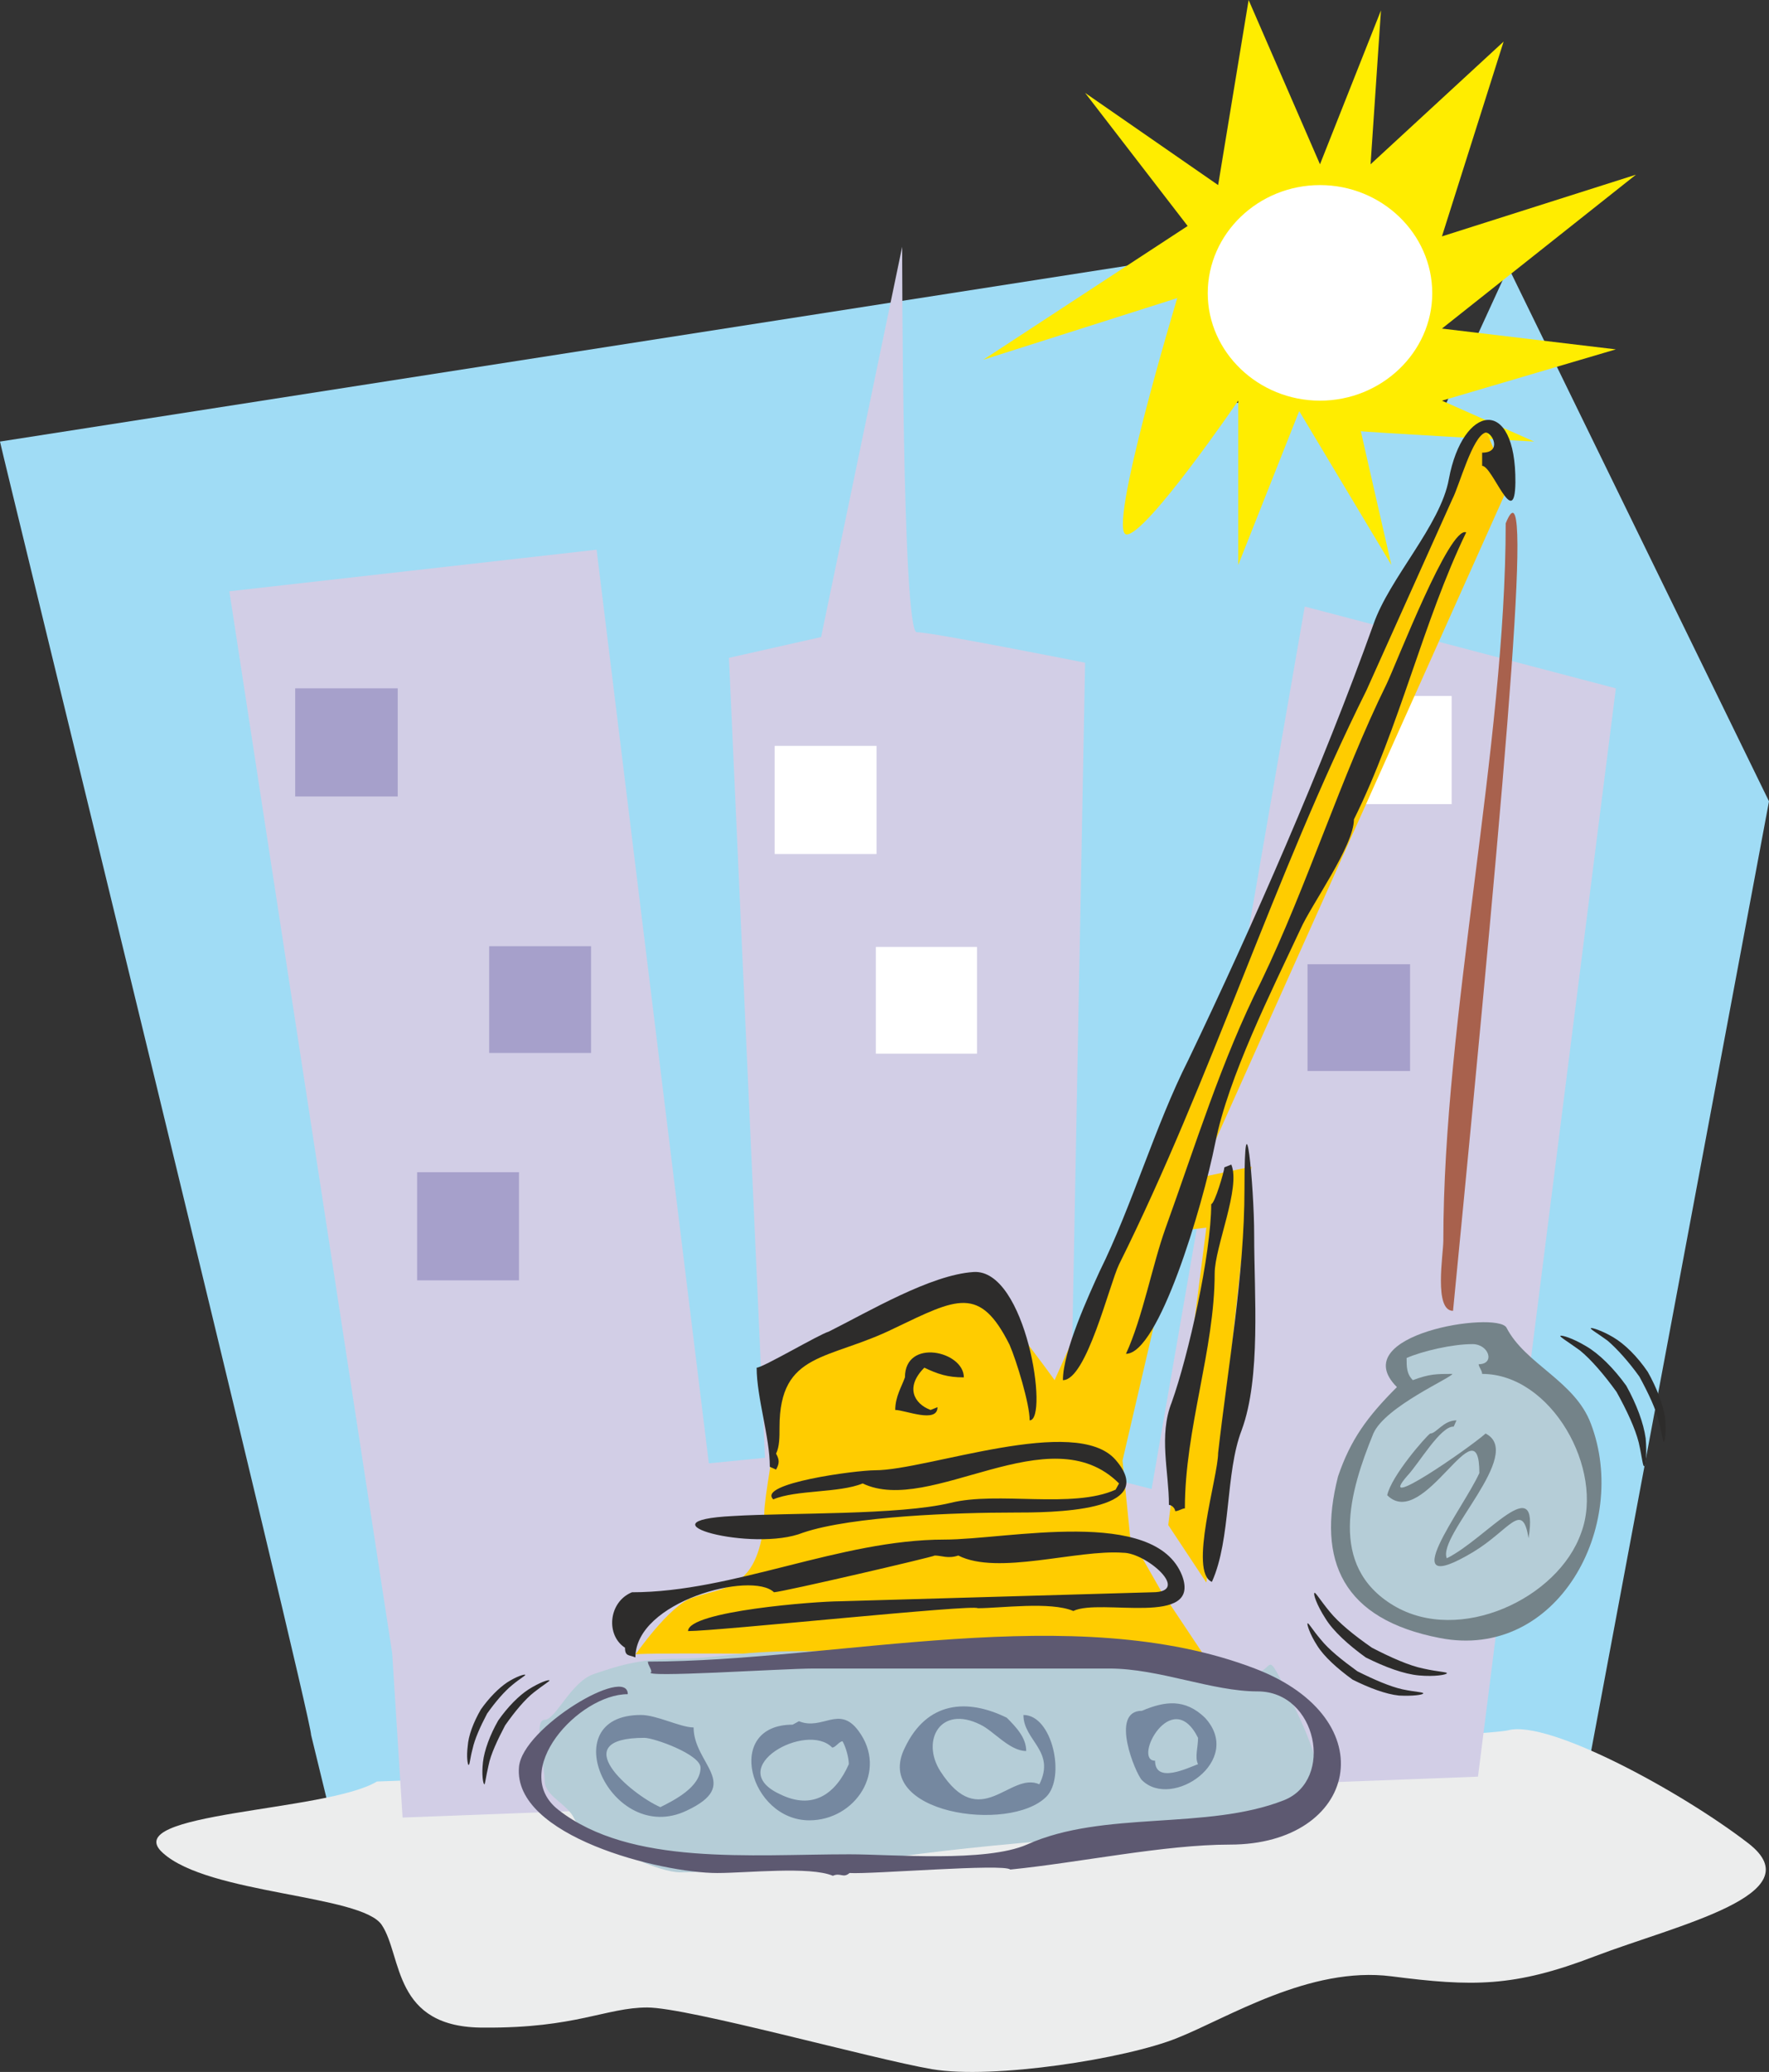 <svg xmlns="http://www.w3.org/2000/svg" width="245.088" height="286.943" viewBox="0 0 183.816 215.207"><rect x="0" y="0" width="183.816" height="215.207" fill="#333333" stroke="none"/><path d="M235.718 493.16c0-2.087-32.4-134.351-32.328-134.351l122.832-19.152v14.904l27.072 1.08 6.84-14.904 27.072 55.44-18.576 99.144-130.824 6.408z" style="fill:#a0dcf5" transform="translate(-203.39 -312.945)"/><path d="M242.558 497.985c-5.256 3.168-27 3.168-22.248 7.416 4.752 4.32 20.664 4.32 22.752 7.488 2.16 3.24 1.08 10.728 10.656 10.656 9.504.072 12.672-2.088 16.92-2.088 4.248 0 23.328 5.328 29.592 6.408 6.336 1.08 20.16-1.08 25.488-3.24 5.256-2.088 13.752-7.488 22.248-6.408 8.424 1.08 12.744 1.152 21.168-2.088 8.496-3.24 22.824-6.408 15.912-11.736-6.912-5.328-20.664-12.816-24.912-11.736-4.248 1.08-117.576 5.328-117.576 5.328z" style="fill:#eceded" transform="translate(-203.39 -312.945)"/><path d="m244.142 484.665-16.92-110.304 38.16-4.32 11.664 94.896 5.832-.576-3.744-83.088 9.576-2.16 8.424-40.536s0 40.032 1.512 40.032c1.584 0 17.496 3.168 17.496 3.168l-1.584 83.664 8.496 2.16 15.912-91.656 32.328 8.496-14.328 113.04-111.744 4.248z" style="fill:#d2cee6" transform="translate(-203.39 -312.945)"/><path d="M343.574 385.233h10.656v11.232h-10.656z" style="fill:#fff" transform="translate(-203.39 -312.945)"/><path d="m329.966 332.169-13.824-9.576 10.656 13.824-21.24 13.896 20.16-6.408s-7.416 24.552-5.256 24.552c2.088 0 11.592-13.896 11.592-13.896v17.064l6.336-15.984 9.576 15.984s-3.168-13.824-3.168-13.896c0 .072 18 1.08 18 1.08l-9.576-4.248 18.072-5.328-18.072-2.16 20.16-15.984-20.16 6.408 6.408-20.232-13.824 12.744 1.08-15.984-6.336 15.984-7.416-17.064z" style="fill:#ffed00" transform="translate(-203.39 -312.945)"/><path d="M340.55 332.169c6.408 0 11.664 5.04 11.664 11.232 0 6.12-5.256 11.16-11.664 11.16-6.408 0-11.664-5.04-11.664-11.16 0-6.192 5.256-11.232 11.664-11.232z" style="fill:#fff" transform="translate(-203.39 -312.945)"/><path d="M339.254 413.097h10.656v11.088h-10.656z" style="fill:#a6a0cb" transform="translate(-203.39 -312.945)"/><path d="M269.414 484.809s3.528-5.112 5.904-5.904c2.376-.792 3.888-.792 5.472-2.376 1.584-1.584 2.016-4.752 2.016-6.408 0-1.584 1.152-7.848 1.152-7.848l-1.152-5.616s19.944-10.224 21.528-10.224c1.584 0 8.64 9.864 8.64 9.864l44.496-99.36 2.736 6.336-32.256 72 5.472-1.152-4.68 43.2-3.96-5.976 3.96-30.888-3.168.36-5.544 23.832.792 7.92 3.168 5.544 4.752 7.128s-60.552-.864-59.328-.432z" style="fill:#fc0" transform="translate(-203.39 -312.945)"/><path d="M267.398 505.04s-3.528-1.583-4.32-3.167c-.72-1.584-3.096-2.376-3.096-3.96s-1.224-6.336 0-6.336c1.152 0 2.736-3.96 5.112-4.752 2.304-.792 4.68-1.584 8.64-1.584 3.96 0 6.264-.792 12.6-.792h25.056c3.168 0 15.768 1.584 20.448 2.376 4.752.792 2.376-3.96 5.544 2.376 3.168 6.336 3.528 8.712 1.944 10.296-1.512 1.584-6.264 3.168-18.072 3.96-11.808.792-18.936 1.584-24.336 2.304-5.472.864-20.448 1.656-22.824 1.656-2.304 0-6.696-2.376-6.696-2.376z" style="fill:#b5cdd7" transform="translate(-203.39 -312.945)"/><path d="M368.702 460.833c-1.656-4.464-6.84-6.192-8.784-10.008-1.08-1.728-16.848.72-11.376 6.192-3.096 3.096-4.824 5.472-6.12 9.288-2.232 8.784.504 14.832 10.584 16.776 12.24 2.376 19.728-11.664 15.696-22.248z" style="fill:#748389" transform="translate(-203.39 -312.945)"/><path d="M326.87 423.033c-3.456 6.84-5.832 15.12-9.216 21.96-1.08 2.376-3.816 8.28-3.816 11.304 2.448 0 4.824-9.936 5.832-12.024 9.576-19.224 16.128-40.392 25.704-59.616l8.928-19.872c.72-1.368 2.088-6.552 3.456-6.912.72 0 1.728 2.088-.36 2.088v1.368c1.08 0 3.384 6.84 3.456 1.728.072-9.072-5.472-8.136-6.912-.36-.864 4.824-6.192 10.296-7.848 15.12-5.256 14.688-12.528 31.248-19.224 45.216z" style="fill:#2d2c2b" transform="translate(-203.39 -312.945)"/><path d="M344.078 398.049c4.752-9.576 7.2-20.592 11.664-29.808-1.728-.72-7.272 13.68-8.28 15.768-4.752 9.648-8.208 20.88-13.032 30.888-4.104 8.136-6.84 17.064-9.936 25.632-1.368 3.816-2.376 9.288-4.104 13.032 3.384 0 7.92-15.12 9.288-21.96 1.368-6.84 5.832-15.696 8.856-22.176 1.08-2.448 5.544-8.64 5.544-11.376z" style="fill:#2d2c2b" transform="translate(-203.39 -312.945)"/><path d="M359.846 367.305c0 23.112-6.48 51.264-6.48 74.52 0 1.368-1.008 7.272 1.008 7.272 5.976-61.2 8.352-88.92 5.472-81.792z" style="fill:#a8614d" transform="translate(-203.39 -312.945)"/><path d="M329.606 445.209c0-2.736 2.736-8.928 1.728-11.304l-.72.288c0 .36-1.008 3.816-1.368 3.816 0 5.184-2.376 15.768-4.104 20.592-1.368 3.456-.288 7.2-.288 10.656.288 0 .648.36.648.648.36 0 .72-.288 1.008-.288 0-8.28 3.096-16.488 3.096-24.408zm4.104-3.96c0-5.184-1.008-15.48-1.008-4.824 0 8.928-1.728 18.504-2.736 27.432 0 2.448-3.096 12.384-.648 13.392 2.016-4.464 1.368-11.304 3.096-15.768 2.016-5.472 1.296-14.04 1.296-20.232z" style="fill:#2d2c2b" transform="translate(-203.39 -312.945)"/><path d="M349.55 453.993c1.656-.72 4.752-1.44 6.84-1.44 1.728 0 2.376 2.088.648 2.088 0 .288.36.648.36 1.008 7.2 0 12.744 9.936 10.296 16.488-2.376 6.84-12.672 11.664-19.512 7.56s-4.536-11.88-2.088-17.856c1.224-2.808 8.208-5.832 8.208-6.192-1.656 0-2.376 0-4.104.648-.648-.648-.648-1.368-.648-2.304z" style="fill:#b5cdd7" transform="translate(-203.39 -312.945)"/><path d="M357.11 465.945c-1.656 3.672-9.216 13.32-.648 8.208 3.816-2.304 5.112-5.4 5.76-1.44 1.152-7.2-4.32 0-8.496 2.088-1.008-2.376 8.136-10.872 4.032-12.96-1.8 1.584-11.592 8.352-8.136 4.392 1.224-1.296 3.456-5.184 4.824-5.112l.288-.648c-1.368 0-2.088 1.368-2.736 1.368-.432.288-4.032 4.392-4.464 6.408 3.816 3.816 9.576-9.864 9.576-2.304z" style="fill:#748389" transform="translate(-203.39 -312.945)"/><path d="M308.006 491.36c-4.104-2.015-8.28-1.727-10.584 3.097-3.456 6.84 10.872 8.928 14.688 5.112 2.016-2.016.648-8.496-2.376-8.496 0 2.664 3.384 3.744 1.656 7.2-3.096-1.368-6.12 5.112-10.296-1.368-2.016-3.168 0-6.912 4.176-4.824 1.368.648 3.024 2.736 4.752 2.736 0-1.368-1.008-2.448-2.016-3.456zm-22.248.72c-7.2 0-4.464 9.937 1.728 9.937 4.752 0 8.208-5.112 5.112-9.288-2.016-2.736-3.744 0-6.192-1.008zm-15.768-1.007c-9.288 0-3.096 13.68 4.752 9.936 5.832-2.736.72-4.824.72-8.64-1.368 0-3.816-1.296-5.472-1.296z" style="fill:#7588a0" transform="translate(-203.39 -312.945)"/><path d="M334.07 488.625c6.192 0 7.992 9.216 2.736 11.304-8.064 3.168-18.72 1.008-26.712 4.608-4.32 1.872-13.968 1.008-18.432 1.008-10.296 0-22.752 1.224-30.24-4.608-5.184-4.032 2.088-12.024 7.2-12.024 0-3.024-10.944 3.456-11.304 7.56-.648 7.2 14.76 11.016 20.592 11.016 3.096 0 9.648-.72 12.024.288.792-.36 1.08.288 1.728-.288 2.304.144 16.056-1.008 16.704-.36 7.2-.72 15.984-2.592 22.824-2.592 13.248 0 16.344-13.032 2.592-18.288-18.792-7.2-43.488-.72-63.072-.72 0 .36.36.72.36 1.08-1.368.648 13.68-.36 16.848-.36h30.744c5.184 0 10.656 2.376 15.408 2.376z" style="fill:#5d5971" transform="translate(-203.39 -312.945)"/><path d="M322.046 490.64c-3.384 0-.648 6.553 0 7.2 3.096 3.097 10.656-2.015 6.552-6.48-2.088-2.015-4.176-1.727-6.552-.72z" style="fill:#7588a0" transform="translate(-203.39 -312.945)"/><path d="m323.126 478.329-32.472.936c-2.376 0-15.768 1.008-15.768 3.096 3.096 0 29.736-2.808 30.096-2.376 2.376 0 7.56-.72 9.936.288 2.808-1.368 13.32 1.728 11.304-3.672-2.808-7.2-18.144-3.744-24.696-3.744-10.872 0-21.888 5.472-32.472 5.472-2.448 1.008-2.736 4.464-.72 5.76 0 .936.432.72 1.08 1.008 0-5.832 12.096-9 14.4-6.768 1.08-.072 16.56-3.672 16.704-3.816.72 0 1.368.36 2.448 0 4.104 2.088 12.312-.648 17.136-.288 2.376 0 7.128 4.104 3.024 4.104zm-3.816-10.656c-4.464 2.016-12.24.144-17.136 1.368-5.4 1.296-16.704 1.008-22.608 1.368-10.224.504 2.088 3.816 7.272 1.728 5.112-1.728 16.056-2.088 21.888-2.088 3.744 0 15.336 0 10.584-5.472-4.104-4.752-19.584 1.08-24.984 1.08-2.016 0-12.312 1.368-10.584 3.024 2.376-1.008 6.84-.648 9.288-1.656 7.056 3.384 19.44-7.2 26.64 0zm-34.92-6.48c0-7.92 5.112-6.912 11.952-10.296 6.48-3.096 8.856-4.464 11.952 1.728.72 1.656 2.088 6.12 2.088 7.848 2.016 0-.36-15.768-5.832-15.408-4.464.288-10.872 4.104-15.048 6.192-1.008.288-6.84 3.744-7.488 3.744 0 3.096 1.368 7.2 1.368 10.296l.648.288c.36-.648.36-1.008 0-1.656.36-.72.36-1.728.36-2.736z" style="fill:#2d2c2b" transform="translate(-203.39 -312.945)"/><path d="M297.422 456.009c-.36 1.008-1.008 2.016-1.008 3.384 1.008 0 4.392 1.44 4.392-.288l-.72.288c-1.728-.648-2.664-2.376-.648-4.392 1.368.648 2.376 1.008 4.104 1.008 0-2.736-6.12-4.104-6.12 0z" style="fill:#2d2c2b" transform="translate(-203.39 -312.945)"/><path d="M276.182 496.545c0 2.016-2.736 3.384-4.176 4.104-3.096-1.368-9.936-7.2-1.656-7.2 1.008 0 5.832 1.728 5.832 3.096zm15.408-.36c-1.368 3.096-3.744 4.824-7.2 3.096-5.832-2.736 2.808-7.56 5.472-4.824.36 0 .72-.648 1.08-.648.36.648.648 1.728.648 2.376zm36.288-2.736c0 1.008-.36 2.016 0 2.736-1.008.36-4.464 2.088-4.464-.36-2.376 0 1.728-7.848 4.464-2.376z" style="fill:#b5cdd7" transform="translate(-203.39 -312.945)"/><path d="M374.246 465.225c-.144.144-.216-.864-.576-2.448-.36-1.44-1.224-3.312-2.304-5.256-1.296-1.8-2.664-3.384-3.816-4.32-1.296-.936-2.16-1.44-2.016-1.512.144-.072 1.224.216 2.664 1.08 1.368.792 2.88 2.304 4.176 4.104 1.08 1.944 1.8 3.888 2.016 5.472.144 1.656 0 2.808-.144 2.88zm2.016-2.52c-.072.072-.144-.792-.504-2.088-.288-1.296-1.08-2.952-2.016-4.68-1.08-1.512-2.304-2.88-3.312-3.744-1.08-.792-1.872-1.224-1.728-1.296.072-.072 1.08.216 2.304.936 1.224.72 2.52 2.016 3.6 3.6.936 1.656 1.584 3.384 1.8 4.752.144 1.44 0 2.448-.144 2.52zM339.974 478.4c.072-.143.576.72 1.584 1.945.936 1.152 2.52 2.448 4.392 3.744 1.944 1.008 3.888 1.872 5.328 2.16 1.584.36 2.592.36 2.448.504-.072.144-1.224.36-2.88.216-1.584-.144-3.528-.864-5.544-1.872-1.8-1.296-3.384-2.736-4.176-4.032-.936-1.44-1.296-2.592-1.152-2.664zm-.72 3.169c.072-.144.504.648 1.368 1.656.864 1.08 2.232 2.16 3.816 3.312 1.728.864 3.384 1.584 4.68 1.872 1.368.288 2.232.288 2.16.432-.072.144-1.08.288-2.52.216-1.368-.144-3.096-.792-4.824-1.656-1.584-1.152-2.952-2.376-3.672-3.528-.792-1.224-1.08-2.232-1.008-2.304zm-78.768 5.904c.072.072-.576.432-1.584 1.224-.936.72-2.016 2.016-3.024 3.456-.792 1.512-1.512 3.024-1.728 4.176-.288 1.224-.36 2.016-.432 1.944-.144-.072-.288-1.008-.144-2.304.144-1.224.72-2.808 1.584-4.32 1.008-1.44 2.16-2.592 3.168-3.24 1.152-.72 2.016-1.008 2.16-.936zm-2.52-.576c.072.072-.504.36-1.368 1.08-.792.648-1.728 1.728-2.592 2.952-.72 1.368-1.296 2.664-1.512 3.672-.288 1.08-.288 1.728-.432 1.656-.072-.072-.216-.792-.072-1.944.072-1.08.576-2.448 1.368-3.816.864-1.224 1.872-2.232 2.736-2.808 1.008-.648 1.8-.864 1.872-.792z" style="fill:#2d2c2b" transform="translate(-203.39 -312.945)"/><path d="M234.062 384.44h10.656v11.233h-10.656z" style="fill:#a6a0cb" transform="translate(-203.39 -312.945)"/><path d="M283.886 390.417h10.584v11.232h-10.584z" style="fill:#fff" transform="translate(-203.39 -312.945)"/><path d="M254.222 411.225h10.584v11.088h-10.584z" style="fill:#a6a0cb" transform="translate(-203.39 -312.945)"/><path d="M294.398 411.297h10.512v11.088h-10.512z" style="fill:#fff" transform="translate(-203.39 -312.945)"/><path d="M246.734 434.697h10.584v11.232h-10.584z" style="fill:#a6a0cb" transform="translate(-203.39 -312.945)"/></svg>
